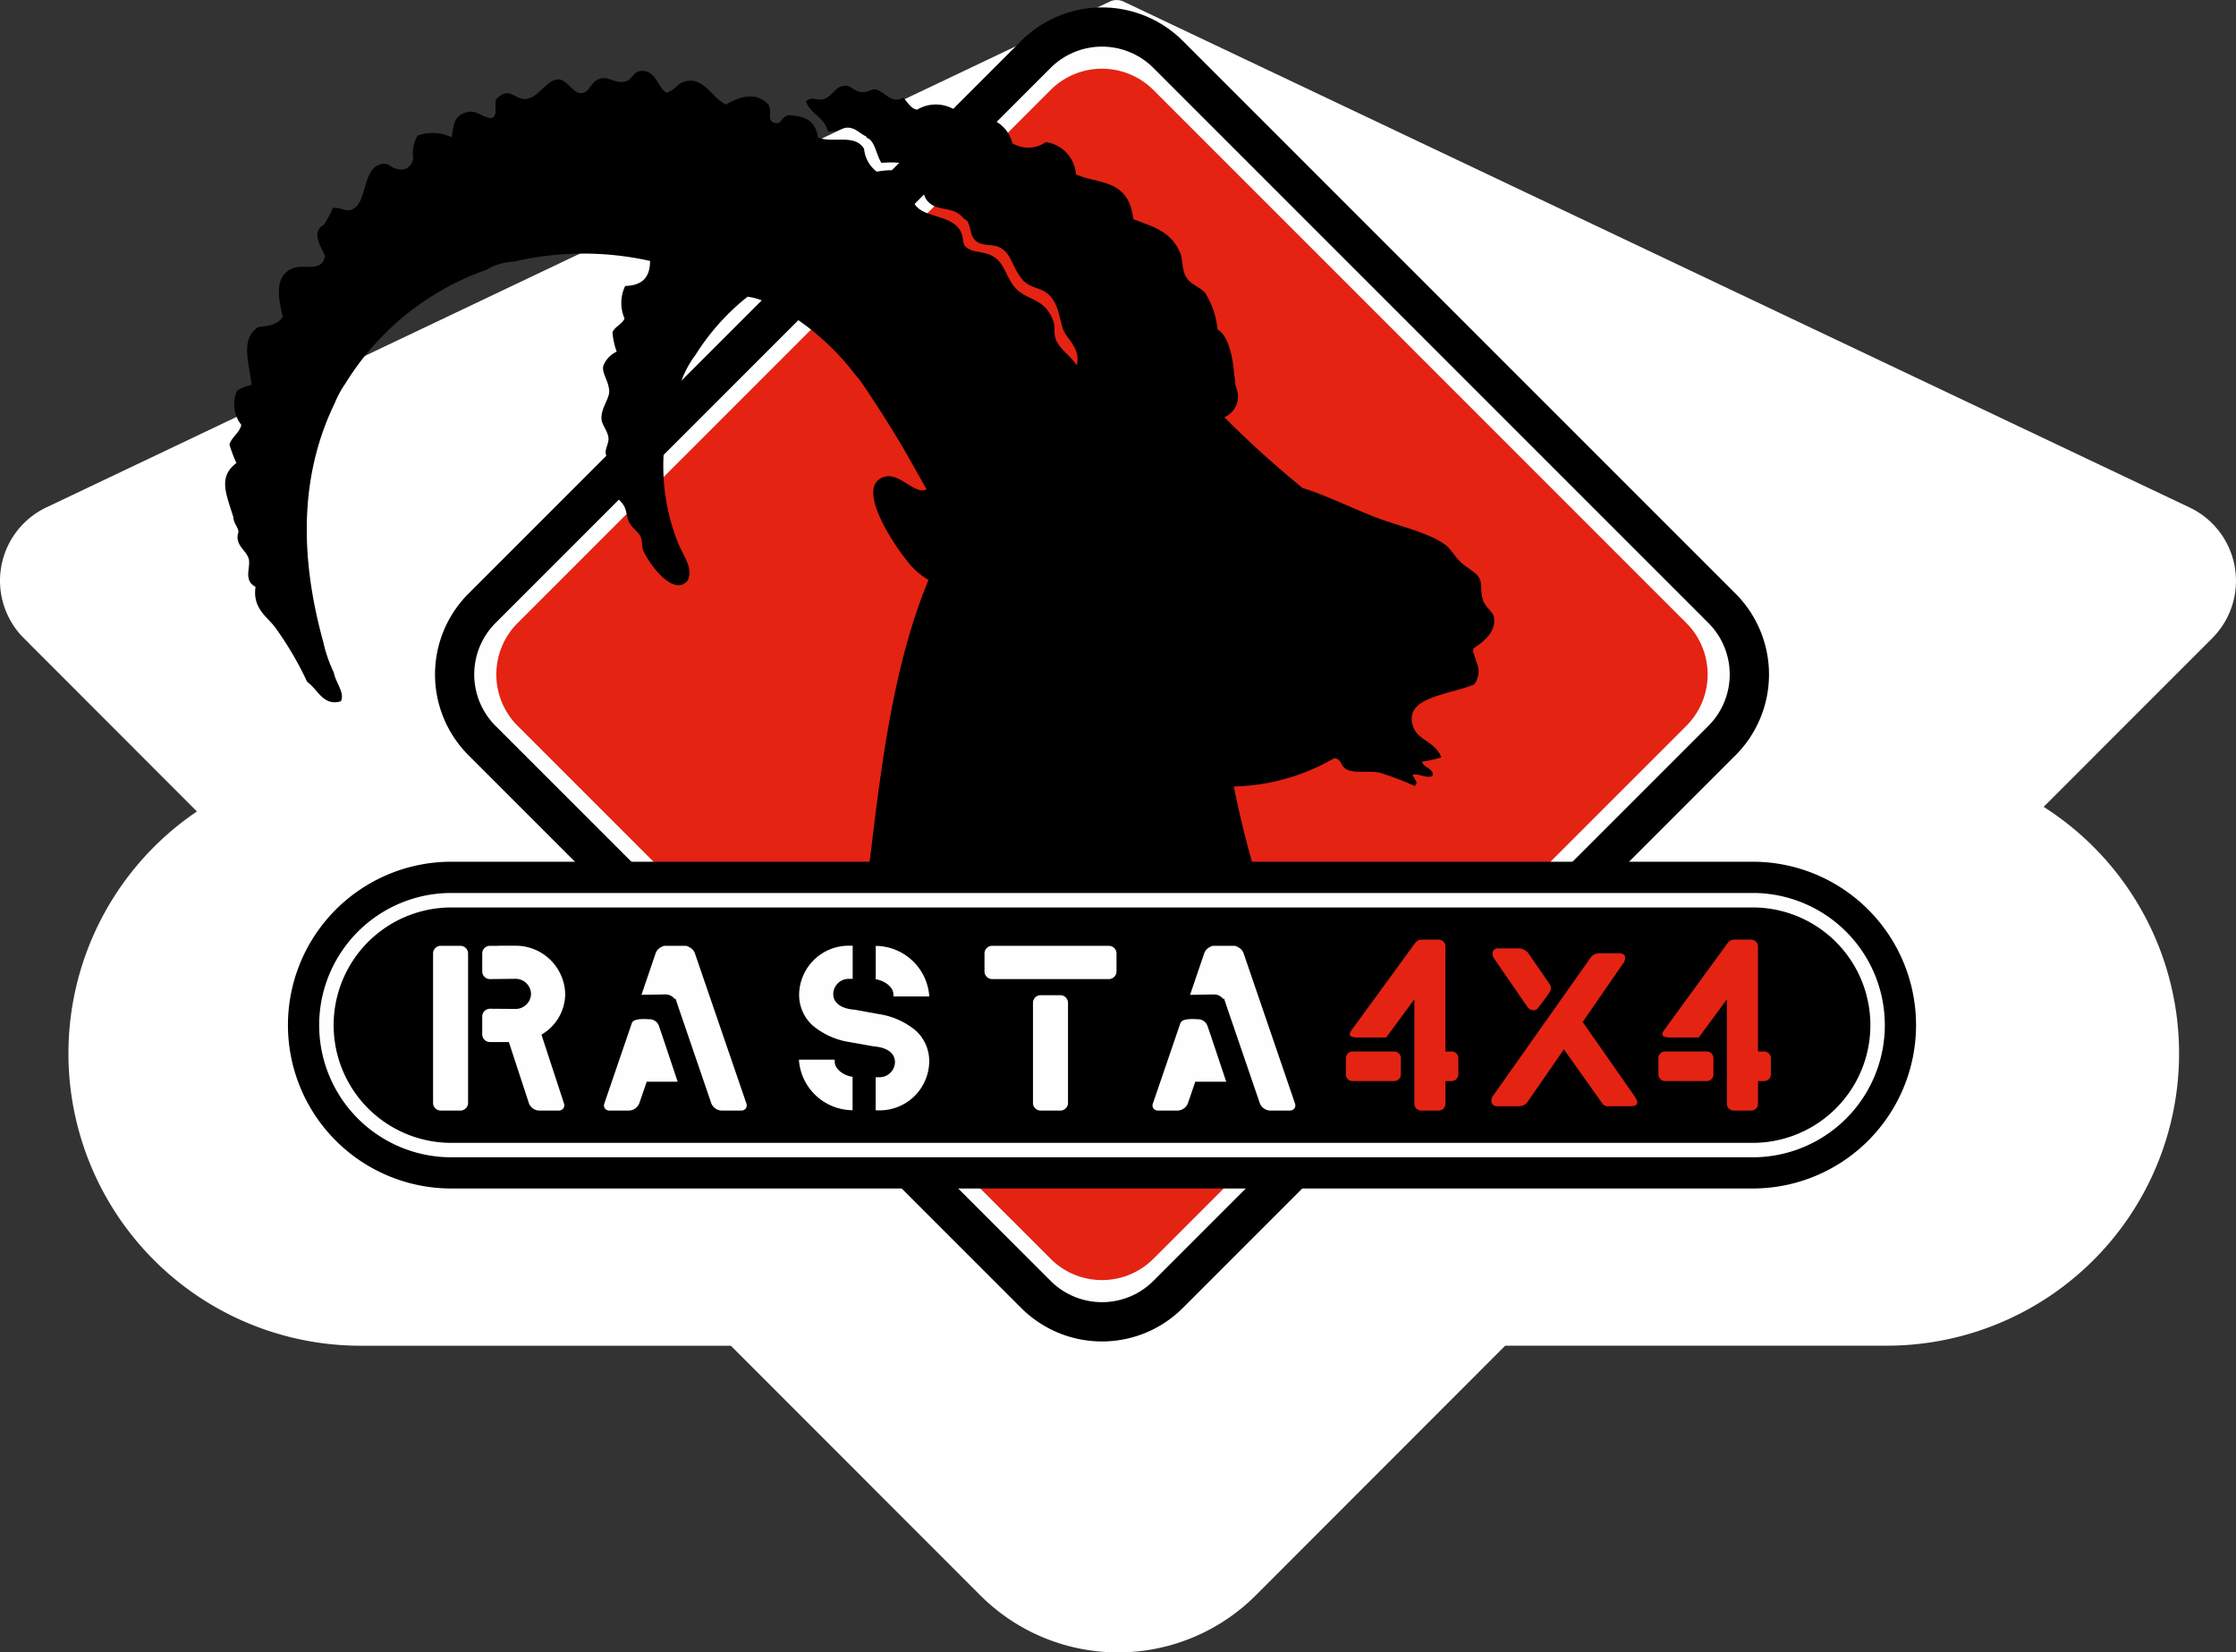 <svg xmlns="http://www.w3.org/2000/svg" xmlns:xlink="http://www.w3.org/1999/xlink" width="137.735" height="101.782" viewBox="0 0 137.735 101.782"><rect x="0" y="0" width="137.735" height="101.782" fill="#333333" stroke="none"/><defs><style>.a{fill:none;}.b{fill:#fff;}.c{clip-path:url(#a);}.d{fill:#fefefe;}.e{fill:#e42313;}</style><clipPath id="a"><path class="a" d="M0,0H82.173V82.173H0Z" transform="translate(0.512 0.328)"/></clipPath></defs><path class="b" d="M60.38,98.265,45.019,82.893h-22.8a18,18,0,0,1-10.09-32.909L1.463,39.306a5,5,0,0,1,1.389-8.05L68.354.1a1,1,0,0,1,.859,0L134.877,31.26a5,5,0,0,1,1.393,8.051L125.885,49.7a18,18,0,0,1-9.662,33.19H92.718L77.357,98.265a12,12,0,0,1-16.977,0Z" transform="translate(0.001 0)"/><g transform="translate(13.869 0.457)"><g transform="translate(12.415 -0.328)"><path class="a" d="M0,0H82.173V82.173H0Z" transform="translate(0.512 0.328)"/><g class="c"><path d="M46.05,80.125a7.041,7.041,0,0,1-9.928,0L2.048,46.05a7.041,7.041,0,0,1,0-9.927L36.122,2.048a7.041,7.041,0,0,1,9.928,0L80.125,36.123a7.04,7.04,0,0,1,0,9.927Z" transform="translate(0.512 0.328)"/></g></g><path class="d" d="M41.826,76.031a4.48,4.48,0,0,1-6.317,0L1.3,41.826a4.481,4.481,0,0,1,0-6.318L35.509,1.3a4.479,4.479,0,0,1,6.317,0L76.031,35.508a4.481,4.481,0,0,1,0,6.318Z" transform="translate(15.346 2.419)"/><path class="e" d="M40.465,73.31a4.479,4.479,0,0,1-6.317,0L1.3,40.466a4.48,4.48,0,0,1,0-6.317L34.148,1.3a4.478,4.478,0,0,1,6.317,0L73.31,34.149a4.481,4.481,0,0,1,0,6.317Z" transform="translate(16.707 3.779)"/><path d="M40.82,21.676c.885,1.364,1.6,2.723,2.392,4.093-.7.392-1.641-1.038-2.586-.773-1.874.524.5,4.093,1.341,5.128a4.469,4.469,0,0,0,1.36,1.228C41.362,36.084,40.561,41.6,39.88,47.232c-.367,3.047-1.184,9.95-2.8,12.234-.089.362-.828,1.4-.653,1.463a20.844,20.844,0,0,0,3.331-.989c6.66-1.975,16.008-.477,22.608-2.432a10.071,10.071,0,0,0,2.852-1.831c.084-.058-.785-3.2-.809-3.317a60.647,60.647,0,0,1-2.276-8.286,12.874,12.874,0,0,0,6.188-1.744c.455.042.385.493.747.685.52.274,1.353.068,2.054.207a20.377,20.377,0,0,1,2.144.814c.3-.177-.054-.441-.115-.692.454-.063.721.217,1.206.1.163-.477-.526-.489-.63-.9a8.219,8.219,0,0,0,1.191-.262c-.384-.992-1.474-1.044-1.75-1.928-.559-1.792,2.088-1.879,3.769-2.567a1.315,1.315,0,0,0,.13-1.4c-.041-.3-.358-.753-.08-.883.717-.461,1.326-1.1,1.162-1.884-.065-.315-.5-.571-.653-.984-.194-.529-.056-1.048-.23-1.38-.191-.371-.694-.587-1.095-.944s-.654-.841-.954-1.078c-1.021-.808-2.944-1.185-4.42-1.769-1.714-.68-3.208-1.416-4.421-1.771a61.955,61.955,0,0,1-4.826-4.366,1.384,1.384,0,0,0,.8-1.6c-.041-.139-.082-.278-.124-.416a1.579,1.579,0,0,0-.065-.525c-.008-.028-.1-2.347-1.03-2.864a5.086,5.086,0,0,0-.75-2.224c-.336-.43-.958-.53-1.229-1.086-.229-.47-.155-1.019-.336-1.44-.6-1.374-1.81-1.609-2.872-2.048-.3-2.533-2.2-2.135-3.535-2.756a2.158,2.158,0,0,0-1.857-1.987,1.891,1.891,0,0,1-2.063.069,2.071,2.071,0,0,0-2.866-1.416,2.242,2.242,0,0,0-3-.65c-.387-.056-.583-.468-.853-.744-.719.427-1.133-.368-1.687-.5-.244-.055-.51.2-.858.164-.561-.056-.677-.465-1.115-.394-.556.09-.689.616-1.208.811-.441.166-.7-.217-1.132.154.336.837,1.094.9,1.368,1.859a1.611,1.611,0,0,0,.689-.113c.838-.385,1.153.193,1.664.412.008.028.016.056.024.084.506.139.59,1.058.91,1.542.992-.068,1.885-.067,2.336.847.3.617.137,1.136.552,1.559.637.647,1.554.2,2.217,1.063.317.062.34.662.488,1.033.341.738,1.16.447,1.653.688.771.377.726,1.073,1.392,1.943.459.6,1.151.515,1.644.963.644.583.633,1.359.916,2.174.192.552,1.108,1.165.833,2.2-.446-.66-1.062-.991-1.293-1.609-.138-.366-.023-.716-.13-1.048-.511-1.594-1.767-1.271-2.48-2.255-.51-.7-.568-1.4-1.258-1.8-.648-.378-1.371-.173-1.738-.664-.142-.192-.08-.589-.271-.916-.619-1.056-2.454-.753-2.881-1.772-.2-.476-.009-.951-.2-1.3-.426-.762-1.162-.708-2.069-.564a2,2,0,0,1-.778-1.4c-.552-.956-1.961-.334-2.834-.7-.192-1.192-.968-1.305-1.768-1.379-.5.036-.462.641-.95.463-.45-.18-.1-.621-.321-1.083-.622-.745-1.611-.657-2.637-.033C29.956,1.65,29.51.346,28.334.644c-.56.142-.5.482-1.151.7C26.605.965,26.543-.059,25.608,0c-.543.059-.467.534-.984.655C24,.8,23.58.279,23.034.494c-.573.226-.552.83-1.1.87-.5.037-.89-.869-1.429-.845-.691.03-1.168,1.068-1.908,1.2-.7.125-1.02-.741-1.756-.114-.44.273.093,1.074-.427,1.3-.625-.028-.885-.538-1.556-.355-.78.214-.778.78-.9,1.537a2.71,2.71,0,0,0-2.112-.1,2.271,2.271,0,0,0-.287,1.173.746.746,0,0,1-.635.912c-.827.008-.74-.5-1.362-.321-1.156.334-.782,2.473-1.8,2.8-.378.121-.622-.143-1.124-.12a6.138,6.138,0,0,1-.585,1.08l-.085.025c-.594.451-.143,1.178.186,1.848-.165,1.043-1.266.5-1.949.758-1.1.413-1.014,1.6-.65,3-.371.512-.811.547-1.534.637C.9,16.567,1.5,18,1.625,19.344a2.5,2.5,0,0,0-.892.354,2.045,2.045,0,0,0,.261,2.1C.9,22.283.4,22.546.265,23.009A8.114,8.114,0,0,0,.695,24.15C-.464,25.012.084,26.095.5,27.469c.01.415.413.773.3,1-.213.76.541,1.071.66,1.616.113.516-.351,1.292.411,1.69-.192,1.317.7,1.833,1.18,2.459a20.36,20.36,0,0,1,2,3.393c.659.459.99,1.524,2.076,1.2.263-.512-.322-1.156-.435-1.774a8.767,8.767,0,0,1-.651-1.891c-1.633-5.917-1.219-10.724.712-14.706A6.019,6.019,0,0,1,7.4,19.262a16.721,16.721,0,0,1,8.7-7.018,3.543,3.543,0,0,1,1.666-.495,18.8,18.8,0,0,1,8.41-.046c-.016.863-.322,1.5-1.533,1.542a2.4,2.4,0,0,0-.042,2c-.131.349-.611.507-.743.855a4.4,4.4,0,0,0,.262,1.19,1.581,1.581,0,0,0-.827.88c-.1.462.313.855.363,1.523.035.5-.529,1.073-.472,1.771.025.329.385.718.428,1.141.032.325-.209.644-.169.956.03.249.267.5.329.808.115.565-.058,1.159.087,1.515s.542.578.736.959c.138.265.134.622.273.916.178.383.616.656.738.959.113.286.043.6.163.858.427.912,1.871,2.816,2.714,1.822.4-.792-.33-1.612-.631-2.44a12.859,12.859,0,0,1,.248-9.857,6.256,6.256,0,0,1,.879-1.62,14.268,14.268,0,0,1,3.2-3.575,3.719,3.719,0,0,1,1.2.37,5.055,5.055,0,0,1,1.728.937,15.671,15.671,0,0,1,3.781,3.59c.129.022,1.772,2.607,1.937,2.868" transform="translate(0 3.914)"/><path d="M90.224,0H10.063a10.064,10.064,0,0,0,0,20.128H90.224A10.064,10.064,0,0,0,90.224,0" transform="translate(3.869 52.623)"/><path class="d" d="M88.3,0H8.14a8.141,8.141,0,0,0,0,16.282H88.3A8.141,8.141,0,0,0,88.3,0" transform="translate(5.793 54.547)"/><path d="M87.408,0H7.247a7.248,7.248,0,0,0,0,14.5H87.408a7.248,7.248,0,0,0,0-14.5" transform="translate(6.686 55.44)"/><path class="d" d="M52.752,10.155H51.569a.712.712,0,0,1-.637-.44l-2.09-6.106c0-.005,0-.006,0-.007l-.127-.374-.025.073a.731.731,0,0,0-.566-.3h-.008l-1.485.025.88-2.584a.68.68,0,0,1,.361-.368A.382.382,0,0,1,48.1.005h1.233a.383.383,0,0,1,.227.072.68.68,0,0,1,.361.368l3.172,9.269a.326.326,0,0,1-.031.3A.364.364,0,0,1,52.752,10.155Zm-6.9,0H44.672a.359.359,0,0,1-.3-.136.328.328,0,0,1-.031-.3l1.708-4.993h.011c.084-.174.433-.211.712-.211.17,0,.3.014.3.014h.03a.611.611,0,0,1,.6.41l.213.617.943,2.819H46.952l-.459,1.345A.718.718,0,0,1,45.854,10.155Zm-7.23,0H37.441a.476.476,0,0,1-.487-.463V3.51a.476.476,0,0,1,.487-.464h1.184a.476.476,0,0,1,.487.464V9.692A.476.476,0,0,1,38.624,10.155Zm-19.663,0H17.779a.712.712,0,0,1-.637-.44l-2.09-6.106,0-.007-.128-.374L14.9,3.3A.732.732,0,0,0,14.33,3h-.008l-1.484.025.88-2.584a.676.676,0,0,1,.361-.368A.377.377,0,0,1,14.3.005h1.233a.377.377,0,0,1,.226.072.677.677,0,0,1,.362.368L19.3,9.715a.327.327,0,0,1-.031.3A.36.36,0,0,1,18.961,10.155Zm-6.9,0H10.881a.359.359,0,0,1-.3-.136.328.328,0,0,1-.031-.3l1.709-4.993h.011c.083-.174.433-.211.711-.211.168,0,.3.014.3.014h.03a.609.609,0,0,1,.6.41l.214.617.942,2.819H13.162L12.7,9.715A.715.715,0,0,1,12.064,10.155Zm-4.341,0H6.541a.7.7,0,0,1-.633-.441L4.669,5.933H3.516a.476.476,0,0,1-.487-.463V4.346a.476.476,0,0,1,.487-.464l1.544.011a.952.952,0,0,0,.975-.926.954.954,0,0,0-.975-.929l-1.544.017a.476.476,0,0,1-.487-.463V.467A.475.475,0,0,1,3.516.005h.5V0h1A3.05,3.05,0,0,1,8.14,2.967,2.918,2.918,0,0,1,6.676,5.477L8.065,9.714a.331.331,0,0,1-.035.3A.363.363,0,0,1,7.724,10.155Zm-6.054,0H.487A.476.476,0,0,1,0,9.692V.467A.475.475,0,0,1,.487.005H1.67a.475.475,0,0,1,.487.462V9.692A.476.476,0,0,1,1.67,10.155Zm25.773-.014h-.172V8.1l.213,0a.953.953,0,0,0,.975-.928c0-.47-.346-.8-.975-.928l-.243-.04H27.2l-.034,0-.946-.17-.283-.049a.134.134,0,0,1-.03-.007l-.017,0-.228-.041A4.646,4.646,0,0,1,23.4,4.927a2.536,2.536,0,0,1-.85-1.96A3.05,3.05,0,0,1,25.666,0h.182V2.04l-.222,0a.954.954,0,0,0-.976.929c0,.469.346.8.976.926l.242.04h.073l.945.173.283.047a.141.141,0,0,1,.027.007l.02.006.227.041a4.639,4.639,0,0,1,2.27,1,2.537,2.537,0,0,1,.85,1.961A3.05,3.05,0,0,1,27.443,10.14Zm-1.595-.009h0a3.337,3.337,0,0,1-3.3-3.029V7.016h2.2v.126c0,.471.567.863,1.1.933V10.13Zm4.715-7.007h-2.2V3c0-.465-.563-.858-1.088-.933V.01a3.339,3.339,0,0,1,3.292,3.028v.085ZM41.611,2.056H34.455a.476.476,0,0,1-.487-.463V.467a.475.475,0,0,1,.487-.462h7.156A.475.475,0,0,1,42.1.467V1.593A.476.476,0,0,1,41.611,2.056Z" transform="translate(12.807 57.797)"/><path class="e" d="M7.2,9.725a.38.38,0,0,1-.366-.181L4.468,6.218,2.272,9.4c-.155.222-.277.326-.717.326H1.521l-1.111,0a.389.389,0,0,1-.375-.173A.476.476,0,0,1,.1,9.088L6.071.634C6.233.4,6.325.3,6.823.3l1,0c.214,0,.35.053.4.158a.516.516,0,0,1-.11.476l-2.486,3.6L8.811,9.088c.1.145.228.355.156.493-.048.093-.181.14-.394.14l-1.178,0H7.2ZM2.59,3.82a.536.536,0,0,1-.4-.262L.177.634A.5.5,0,0,1,.105.161.359.359,0,0,1,.451,0H1.529a.84.84,0,0,1,.847.437L3.585,2.191c.175.275.076.417-.164.76L2.929,3.6A.428.428,0,0,1,2.59,3.82Z" transform="translate(77.995 57.961)"/><path class="e" d="M5.7,10.529H4.651a.423.423,0,0,1-.433-.412V3.676L2.486,6.024H.755c-.159,0-.424,0-.494-.128-.037-.067-.016-.163.062-.284L4.1.435a2.08,2.08,0,0,1,.231-.3L4.361.11A.355.355,0,0,1,4.483.032.438.438,0,0,1,4.651,0H5.7a.423.423,0,0,1,.434.411V6.888h.383a.412.412,0,0,1,.411.411v1a.412.412,0,0,1-.411.411H6.137v1.4A.424.424,0,0,1,5.7,10.529ZM2.978,8.712H.411A.412.412,0,0,1,0,8.3v-1a.412.412,0,0,1,.411-.411H2.978a.412.412,0,0,1,.411.411v1A.412.412,0,0,1,2.978,8.712Z" transform="translate(69.035 57.423)"/><path class="e" d="M5.7,10.529H4.651a.423.423,0,0,1-.433-.412V3.676L2.486,6.024H.756c-.159,0-.425,0-.495-.129-.037-.067-.016-.162.062-.284L4.1.435a2.005,2.005,0,0,1,.232-.3A.283.283,0,0,1,4.362.11.355.355,0,0,1,4.484.032.429.429,0,0,1,4.651,0H5.7a.423.423,0,0,1,.433.411V6.888h.384a.412.412,0,0,1,.411.411v1a.412.412,0,0,1-.411.411H6.137v1.4A.423.423,0,0,1,5.7,10.529ZM2.979,8.712H.412A.412.412,0,0,1,0,8.3v-1a.412.412,0,0,1,.412-.411H2.979a.411.411,0,0,1,.41.411v1A.411.411,0,0,1,2.979,8.712Z" transform="translate(88.287 57.423)"/></g></svg>